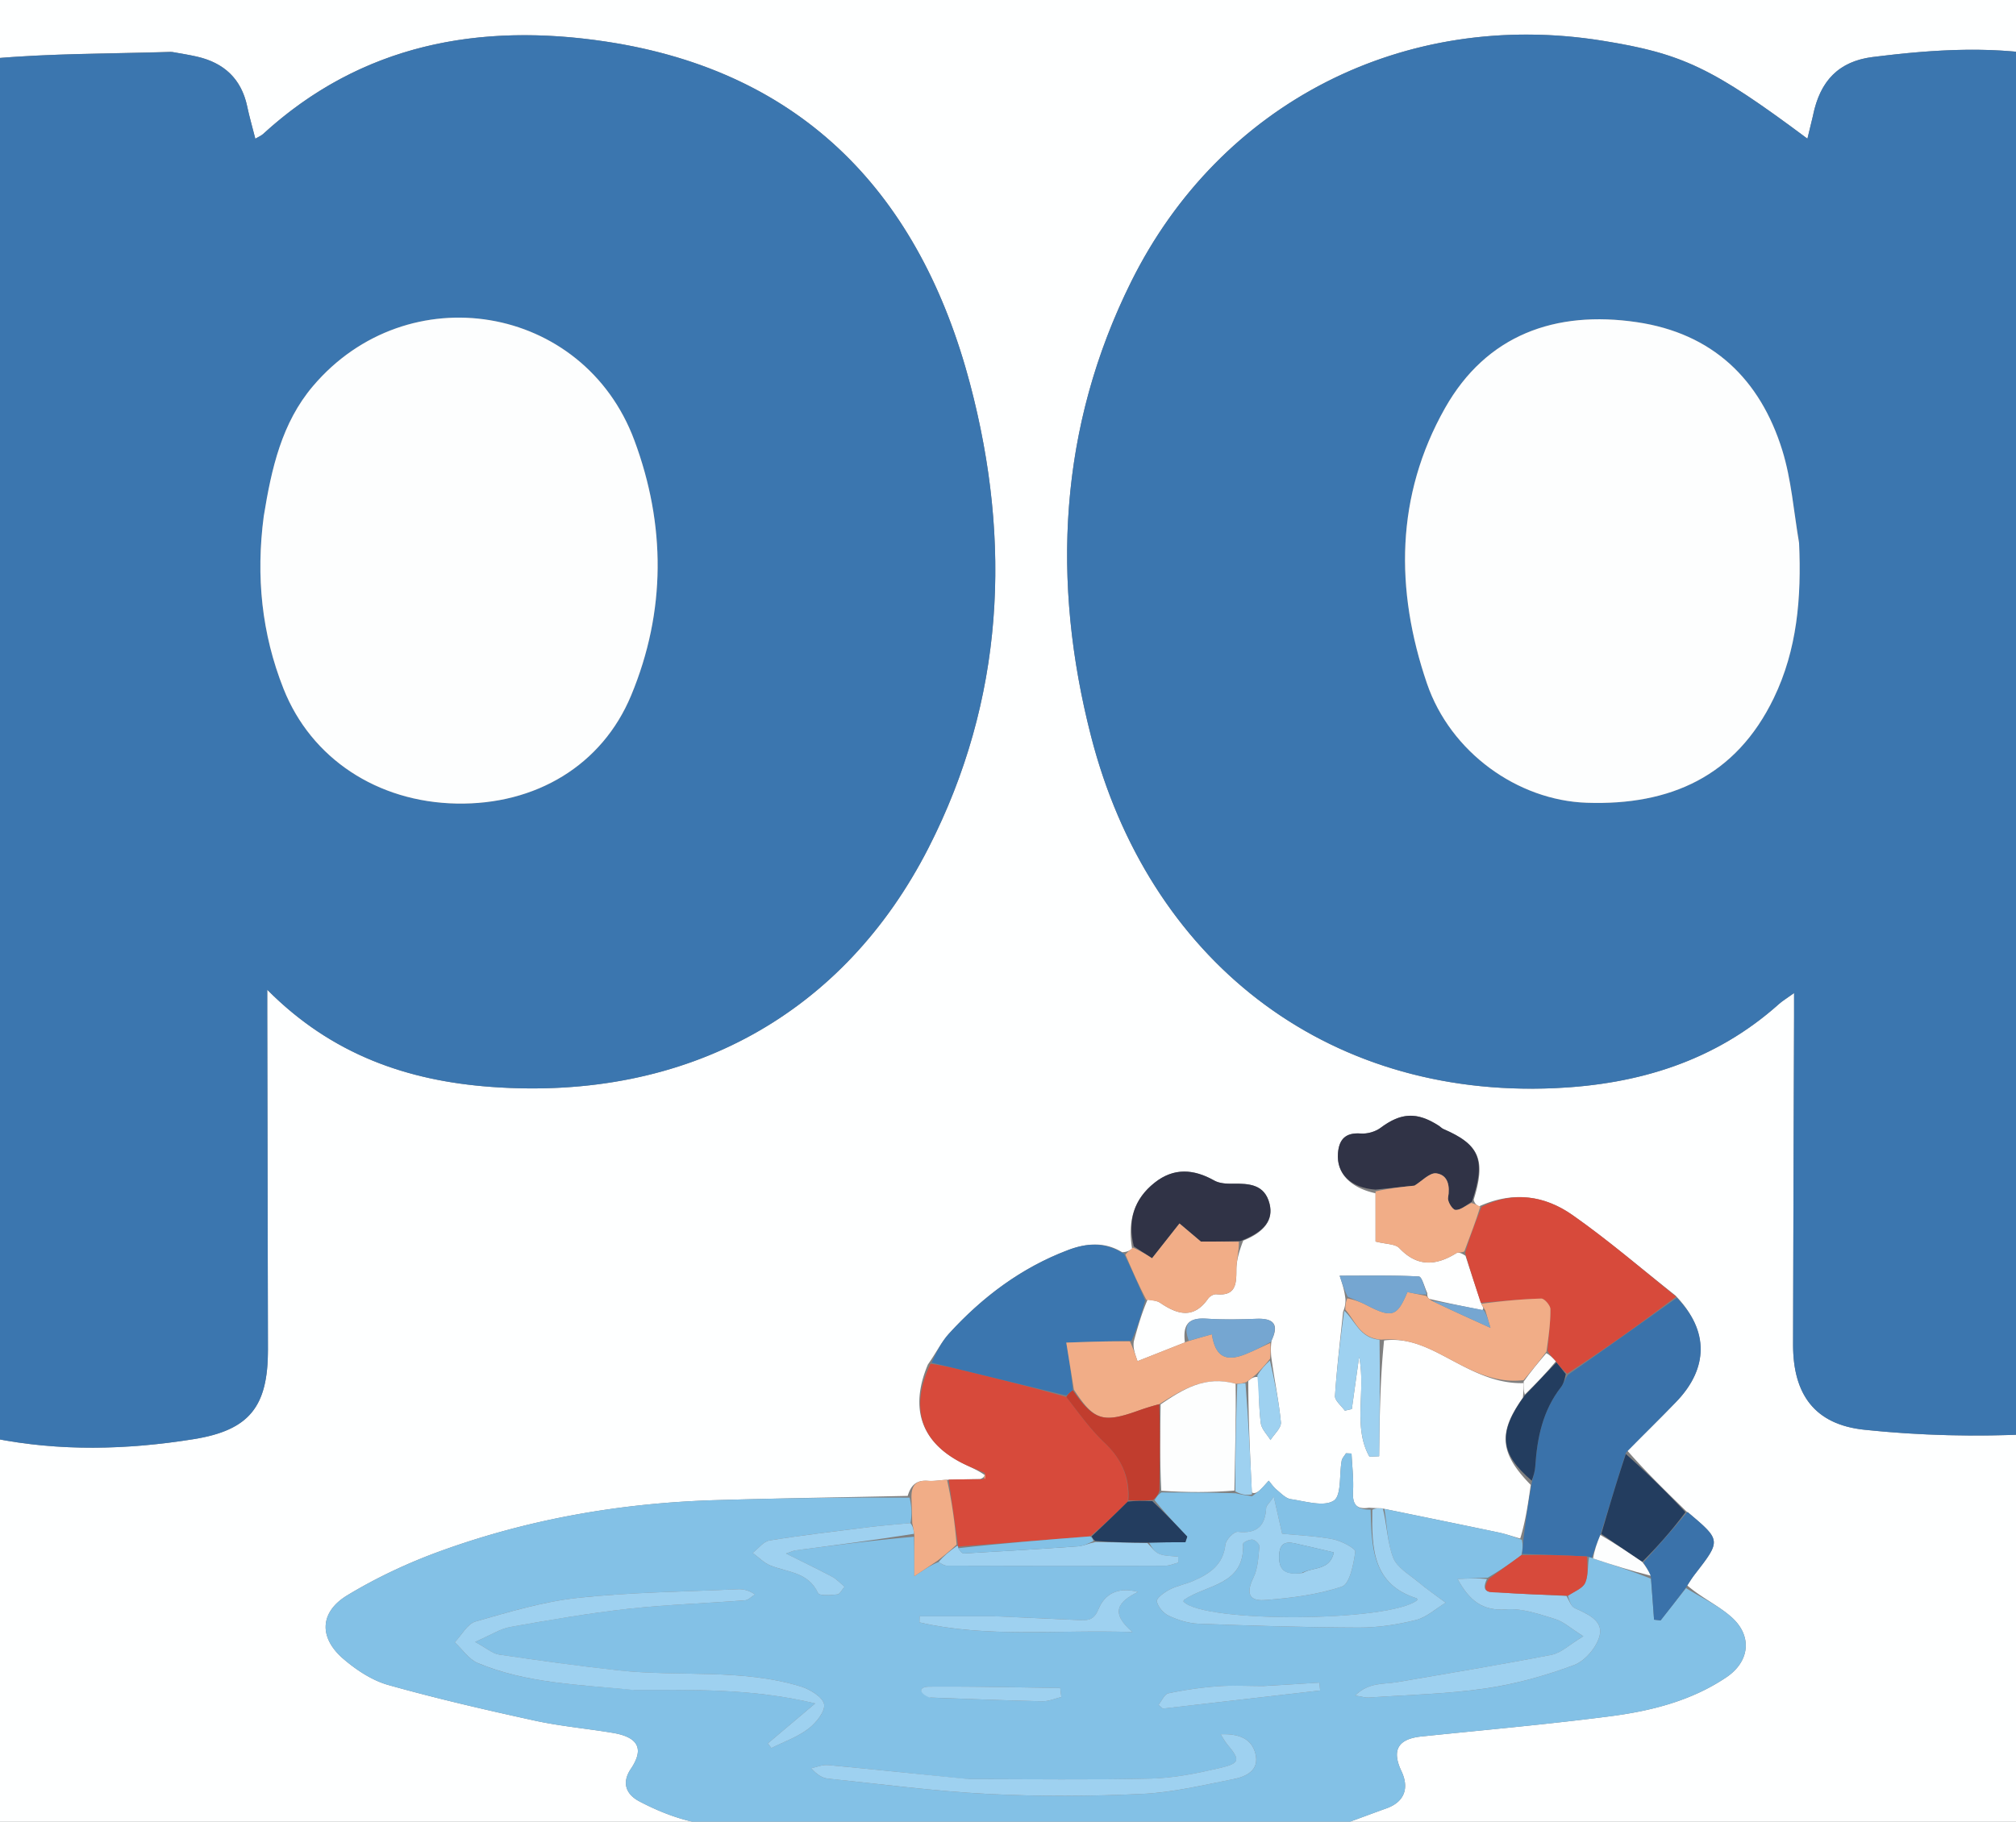 <svg xmlns="http://www.w3.org/2000/svg" xml:space="preserve" viewBox="250 280 520 470"><rect x="250" y="280" width="520" height="470" fill="#808080" stroke="none"/><path fill="#feffff" d="M471 1025H1V1h1024v1024zm171.8-384.372c-6.456 9.01-5.97 14.319 2.034 22.483-.649 4.606-1.298 9.211-2.715 13.837-1.89-.537-3.756-1.188-5.675-1.59-9.779-2.056-19.571-4.047-30.127-6.223-.781-.018-1.563-.036-3.206-.142-3.343.53-4.296-.976-4.115-4.192.183-3.245-.232-6.523-.384-9.786l-1.435-.064c-.382.64-.984 1.241-1.11 1.929-.65 3.57-.01 8.977-2.047 10.29-2.563 1.654-7.309.16-11.054-.383-1.323-.191-2.536-1.5-3.68-2.443-.785-.646-1.364-1.54-2.035-2.324-.722.781-1.406 1.601-2.177 2.33-.644.608-1.39 1.109-2.175.721-.45-9.42-.9-18.84-.92-28.787.69-.582 1.381-1.165 2.586-.998.178 3.975.137 7.978.644 11.911.197 1.53 1.63 2.9 2.499 4.342.949-1.53 2.817-3.147 2.683-4.576-.508-5.414-1.664-10.768-2.508-17.019-.075-1.152-.151-2.305.089-4.08 2.004-4.149.585-5.787-3.876-5.614-4.293.167-8.612.246-12.894-.034-4.538-.296-6.184 1.39-5.572 6.135l-12.22 4.831c-.733-2.098-1.212-3.473-.955-5.138.969-3.51 1.938-7.021 3.576-10.808 1.08.28 2.339.296 3.206.887 4.473 3.045 8.647 4.269 12.384-1.082.415-.595 1.433-1.185 2.105-1.118 4.92.49 5.205-2.5 5.183-6.22-.014-2.43.702-4.865 1.763-7.615 5.48-2.213 7.826-5.349 6.79-9.5-1.26-5.045-5.272-5.249-9.476-5.184-1.605.025-3.45-.072-4.787-.824-5.303-2.984-10.422-3.351-15.349.538-5.38 4.249-7.036 9.835-5.837 17.079-.624.416-1.247.833-2.57.876-4.545-2.796-9.314-2.31-13.95-.555-12.06 4.565-22.114 12.118-30.735 21.581-1.961 2.154-3.27 4.903-5.416 7.935-4.773 11.28-1.785 20.007 8.759 25.403 1.91.978 3.933 1.736 5.87 3.124-.092.34-.183.68-1.157 1.034-2.708.047-5.417.095-8.967.21-1.484.096-2.98.364-4.447.252-2.924-.225-4.378.964-5.276 3.886-16.478.356-32.96.608-49.435 1.091-24.432.718-48.303 4.846-71.279 13.216-8.232 2.998-16.315 6.8-23.808 11.326-7.206 4.352-7.388 10.993-.987 16.46 3.343 2.855 7.369 5.52 11.53 6.692 12.443 3.502 25.064 6.41 37.696 9.177 6.64 1.454 13.462 2.054 20.18 3.172 6.637 1.104 8.19 4.103 4.696 9.297-2.545 3.783-1.003 6.683 2.132 8.345 4.217 2.235 8.782 4.113 13.418 5.21 30.14 7.134 60.935 8.322 91.68 8.665 19.083.214 38.285-.872 57.246-3.026 10.36-1.178 20.457-5.44 30.423-9.009 4.888-1.75 5.811-5.48 3.87-9.589-2.582-5.462-.89-8.333 5.176-8.96 16.195-1.676 32.421-3.111 48.563-5.196 10.582-1.367 20.992-3.97 30.04-10.05 6.123-4.113 6.78-10.759 1.3-15.591-3.421-3.016-7.753-4.997-11.387-8.15.65-.94 1.255-1.913 1.954-2.814 6.826-8.792 6.83-8.789-1.695-15.979-.115-.097-.308-.1-.854-.689-4.963-4.837-9.926-9.674-14.806-15.235 4.197-4.206 8.453-8.355 12.577-12.631 8.395-8.705 8.413-18.469-.193-27.44-8.811-6.95-17.352-14.286-26.521-20.726-7.102-4.987-15.208-6.325-24.158-2.262-.572-.344-1.144-.688-1.36-1.725 3.19-10.295 1.506-14.216-7.802-18.227-.445-.192-.794-.594-1.211-.863-5.676-3.652-9.761-3.363-15.006.55-1.35 1.008-3.442 1.595-5.124 1.47-3.89-.292-5.575 1.471-5.866 5.044-.435 5.335 3.35 9 9.693 10.37v12.457c2.727.698 5.08.581 6.133 1.694 4.669 4.932 9.472 4.551 14.727 1.294.474-.294 1.298-.026 2.343.691a1196 1196 0 0 0 4.162 12.65c.317.477.634.954.163 1.352-4.406-.882-8.812-1.764-13.708-2.895-.257-.257-.515-.515-.472-1.476-.723-1.499-1.377-4.255-2.178-4.299-6.52-.353-13.066-.198-20.43-.198.758 2.315 1.244 3.8 1.51 6.13-.019.873-.037 1.747-.619 3.177-.743 7.232-1.626 14.455-2.094 21.705-.078 1.21 1.648 2.535 2.54 3.807l1.804-.414 1.879-13.498c1.795 9.038-1.7 18.007 2.659 25.787l2.505-.11c.126-9.944.252-19.889 1.27-29.883 5.465-.675 10.034 1.207 14.905 3.747 6.5 3.389 13.114 7.506 21.098 7.26-.003 1.04-.007 2.08-.203 3.784M294 293.358c-15.447.521-30.954.395-46.323 1.788-10.503.952-15.24 7.653-15.246 18.18q-.09 158.976-.127 317.951c-.003 10.962 5.13 17.606 15.937 19.777 17.178 3.45 34.502 3.008 51.7.252 14.45-2.315 19.195-8.434 19.17-23.138-.051-28.829-.119-57.658-.178-86.486-.004-1.693 0-3.387 0-6.33 16.639 16.78 36.205 23.48 57.69 25.062 51.02 3.757 91.145-19.098 112.876-61.672 19.516-38.235 21.51-78.82 10.716-119.685-12.805-48.479-42.648-80.575-93.872-88.32-32.575-4.926-63.104.593-88.474 23.832-.46.422-1.082.667-2.013 1.224-.75-2.955-1.519-5.624-2.094-8.334-1.521-7.155-6.01-11.263-12.991-12.855-1.947-.443-3.92-.765-6.77-1.246m423.555 16.784-1.358 5.638c-24.553-18.314-32.216-21.952-52.9-25.277-51.02-8.2-98.545 15.984-121.486 62.095-18.773 37.734-20.632 77.545-10.374 117.424 14.688 57.102 59.917 93.393 119.619 90.724 21.547-.964 41.303-6.964 57.753-21.664.931-.833 2.025-1.485 3.948-2.874 0 2.697.004 4.451-.001 6.205-.09 28.157-.21 56.314-.257 84.472-.021 12.842 5.548 20.636 18.366 21.99 14.321 1.514 28.902 1.854 43.289 1.123 16.572-.842 21.72-7.366 21.71-24.041q-.088-152.211-.217-304.421c-.003-3.495-.011-7.013-.392-10.48-.964-8.782-5.338-14.178-13.986-16.015-15.992-3.396-32.1-2.352-48.19-.333-8.822 1.107-13.653 6.164-15.524 15.434"/><path fill="#3b76af" d="M294.445 293.41c2.405.43 4.38.75 6.326 1.194 6.98 1.592 11.47 5.7 12.99 12.855.576 2.71 1.346 5.38 2.095 8.334.931-.557 1.553-.802 2.013-1.224 25.37-23.24 55.899-28.758 88.474-23.833 51.224 7.746 81.067 39.842 93.872 88.32 10.793 40.866 8.8 81.45-10.716 119.686-21.731 42.574-61.855 65.429-112.877 61.672-21.484-1.581-41.05-8.282-57.69-25.063 0 2.944-.003 4.638 0 6.33.06 28.83.128 57.658.178 86.487.026 14.704-4.72 20.823-19.169 23.138-17.198 2.756-34.522 3.198-51.7-.252-10.808-2.171-15.94-8.815-15.937-19.777q.037-158.975.127-317.95c.005-10.528 4.743-17.229 15.246-18.18 15.37-1.394 30.876-1.268 46.768-1.737m23.554 120.19c-2.01 15.14-.507 29.879 5.14 44.121 7.11 17.939 24.151 29.217 44.64 29.597 20.401.38 37.511-9.847 45.015-27.898 9.024-21.708 8.93-44.055.827-65.825-13.124-35.256-58.531-42.695-82.898-13.976-8.045 9.483-10.686 21.203-12.724 33.98M717.663 309.75c1.764-8.878 6.595-13.935 15.417-15.042 16.09-2.019 32.198-3.063 48.19.333 8.648 1.837 13.022 7.233 13.986 16.015.38 3.467.39 6.985.392 10.48.088 101.473.157 202.947.218 304.42.01 16.676-5.139 23.2-21.711 24.042-14.387.73-28.968.391-43.289-1.122-12.818-1.355-18.387-9.149-18.366-21.991.048-28.158.168-56.315.257-84.472.005-1.754 0-3.508 0-6.205-1.922 1.39-3.016 2.041-3.947 2.874-16.45 14.7-36.206 20.7-57.753 21.664-59.702 2.67-104.93-33.622-119.619-90.724-10.258-39.88-8.4-79.69 10.374-117.424 22.94-46.111 70.466-70.295 121.486-62.095 20.684 3.325 28.347 6.963 52.9 25.277.495-2.054.927-3.846 1.465-6.03m-3.636 109.885c-1.389-7.85-1.975-15.95-4.325-23.502-5.72-18.383-18.045-30.138-37.489-33.01-21.056-3.108-38.825 3.288-49.5 22.186-12.749 22.566-12.909 46.85-4.645 71.038 6.049 17.704 23.325 30.158 41.215 30.767 21.492.732 38.474-6.807 48.229-26.985 6.039-12.493 7.17-25.886 6.515-40.494"/><path fill="#83c1e6" d="M572.984 666.007c.7-.548 1.446-1.049 2.09-1.657.77-.729 1.455-1.549 2.177-2.33.671.784 1.25 1.678 2.035 2.324 1.144.942 2.357 2.252 3.68 2.443 3.745.542 8.49 2.037 11.054.384 2.037-1.314 1.396-6.72 2.047-10.291.126-.688.728-1.289 1.11-1.93l1.435.065c.152 3.263.567 6.541.384 9.786-.181 3.216.772 4.722 4.545 4.683.248 10.012.503 19.306 11.909 22.896.08.025.082.295.12.45-6.958 5.661-55.178 5.949-60.322.36.058-.15.07-.367.18-.442 5.82-3.978 15.661-3.712 15.2-14.42-.016-.372 1.635-1.192 2.433-1.107.684.074 1.841 1.21 1.783 1.772-.278 2.706-.354 5.645-1.518 8-1.894 3.835-1.34 6.145 2.862 5.829 6.726-.507 13.598-1.35 19.933-3.471 2.03-.68 3.028-5.793 3.446-9.014.11-.848-3.591-2.785-5.741-3.207-4.337-.85-8.81-1.003-13.112-1.432l-2.157-9.53c-1.266 1.774-1.926 2.273-1.954 2.804-.247 4.703-2.364 6.797-7.311 6.234-.983-.112-3.076 2.022-3.211 3.276-.567 5.282-4.133 7.588-8.337 9.408-1.967.851-4.153 1.236-6.045 2.211-1.349.695-3.443 2.204-3.303 3.026.243 1.424 1.72 3.118 3.11 3.76 2.366 1.09 5.05 1.94 7.631 2.035 13.785.511 27.58.95 41.372.992 4.912.014 9.928-.756 14.703-1.947 2.76-.688 5.131-2.93 7.678-4.472-2.409-1.803-4.897-3.51-7.203-5.436-2.275-1.9-5.338-3.64-6.315-6.131-1.53-3.909-1.599-8.39-2.287-12.63 9.788 2.013 19.58 4.004 29.36 6.06 1.918.402 3.784 1.053 6.097 1.921.31 1.433.197 2.533-.134 3.958-2.893 2.16-5.569 3.996-8.685 5.817-2.757.095-5.073.205-7.759.333 3.063 5.612 6.462 8.311 12.612 7.832 4.103-.32 8.454 1.256 12.539 2.494 2.181.661 4.035 2.404 7.288 4.444-3.55 2.136-5.707 4.301-8.192 4.786-13.252 2.587-26.584 4.762-39.893 7.059-3.414.589-7.244-.044-10.77 3.448 1.868.299 2.664.58 3.436.527 10.056-.697 20.185-.903 30.135-2.346 7.78-1.128 15.525-3.298 22.897-6.046 2.86-1.066 5.929-4.705 6.61-7.695.868-3.808-3.185-5.514-6.466-7-.978-.444-1.424-2.062-1.733-3.202 1.798-1.14 3.87-1.942 4.474-3.367.833-1.965.558-4.4.995-6.614.237.021.68.198 1.022.383 5.174 1.71 10.005 3.236 14.91 5.214.32 3.826.565 7.2.81 10.573l1.69.195 6.56-8.342c3.924 2.446 8.256 4.427 11.676 7.443 5.48 4.832 4.824 11.478-1.3 15.591-9.047 6.08-19.457 8.683-30.039 10.05-16.142 2.085-32.368 3.52-48.563 5.196-6.066.627-7.758 3.498-5.177 8.96 1.942 4.11 1.02 7.84-3.869 9.59-9.966 3.567-20.062 7.83-30.423 9.008-18.96 2.154-38.163 3.24-57.246 3.026-30.745-.343-61.54-1.531-91.68-8.665-4.636-1.097-9.2-2.975-13.418-5.21-3.135-1.662-4.677-4.562-2.132-8.345 3.494-5.194 1.94-8.193-4.697-9.297-6.717-1.118-13.54-1.718-20.179-3.172-12.632-2.766-25.253-5.675-37.695-9.177-4.162-1.171-8.188-3.837-11.531-6.692-6.401-5.467-6.219-12.108.987-16.46 7.493-4.527 15.576-8.328 23.808-11.326 22.976-8.37 46.847-12.498 71.28-13.216 16.474-.483 32.956-.735 49.938-.639.56 2.483.616 4.514.207 6.566-3.918.362-7.38.628-10.822 1.057-8.516 1.061-17.045 2.059-25.514 3.424-1.58.255-2.902 2.104-4.343 3.218 1.508 1.103 2.871 2.567 4.552 3.24 4.436 1.775 9.786 1.682 12.294 7.114.349.756 3.285.54 4.975.35.685-.078 1.242-1.293 1.857-1.99-1.06-.872-2.013-1.942-3.2-2.576-3.691-1.97-7.47-3.775-11.893-5.982 1.35-.454 1.909-.748 2.497-.825 10.14-1.331 20.283-2.636 30.512-3.509.086 3.325.086 6.212.086 10.183 2.773-1.856 4.385-2.934 6.268-3.656.892.558 1.512.932 2.133.933 18.793.039 37.586.054 56.379.012 1.102-.003 2.204-.521 3.305-.8l-.041-1.528c-1.638-.21-3.4-.117-4.873-.725-1.195-.493-2.042-1.828-2.6-2.895 3.411-.106 6.379-.106 9.347-.106l.48-1.458c-2.87-3.039-5.739-6.078-8.425-9.412.56-.874.936-1.454 1.771-1.982 6.615.03 12.772.008 19.179.211 1.575.4 2.9.574 4.225.748M413.588 716c15.105.04 30.257-.462 46.683 3.491-4.88 4.12-8.548 7.215-12.217 10.311l.901 1.202c3.214-1.61 6.723-2.829 9.54-4.962 1.976-1.496 4.415-4.504 4.067-6.35-.353-1.875-3.659-3.851-6.04-4.58-15.308-4.684-31.281-2.439-46.887-4.147-10.337-1.13-20.644-2.564-30.932-4.084-1.675-.247-3.181-1.643-6.149-3.264 4.024-1.75 6.457-3.387 9.098-3.857 10.07-1.791 20.17-3.54 30.33-4.669 10.026-1.115 20.14-1.427 30.206-2.206.88-.068 1.693-.995 2.537-1.523-1.639-1.108-3.034-1.393-4.414-1.329-13.74.636-27.538.752-41.191 2.212-8.944.956-17.75 3.623-26.45 6.108-2.127.608-3.597 3.51-5.37 5.359 1.963 1.825 3.618 4.384 5.938 5.355 12.564 5.26 26.081 5.555 40.35 6.933m85.934 23.01c-11.982-1.226-23.96-2.493-35.952-3.62-1.41-.132-2.894.517-4.343.804 1.587 1.784 2.938 2.55 4.353 2.696 13.797 1.427 27.579 3.253 41.417 3.96 13.192.673 26.466.598 39.663-.02 7.842-.367 15.634-2.272 23.39-3.783 3.364-.656 6.863-2.258 5.767-6.593-1.011-4.001-4.404-5.178-8.962-5.004.738 1.157 1.088 1.865 1.58 2.453 3.554 4.242 3.518 5.01-1.948 6.282-5.76 1.34-11.685 2.55-17.564 2.691-15.462.372-30.938.131-47.4.134m6.87-42.002h-19.186l-.044 1.57c17.582 4.062 35.5 1.82 54.947 2.497-5.909-5.046-3.665-7.87 1.432-10.357-5.511-1.465-8.718.856-10.144 4.327-1.119 2.724-2.44 3.068-4.724 2.957-7.104-.343-14.21-.663-22.28-.994m69.04 17.994c-3.82.002-7.659-.222-11.458.066a96.5 96.5 0 0 0-12.59 1.811c-1.016.215-1.715 1.934-2.56 2.962l1.082.98 40.607-4.668-.2-2.03c-4.635.29-9.27.582-14.881.879m-85.285 2.992c9.563.331 19.124.723 28.69.935 1.63.036 3.277-.7 4.917-1.079l-.287-2.344c-11.293-.15-22.587-.434-33.878-.34-2.45.02-2.857 1.573.558 2.828"/><path fill="#d74a3b" d="M504.005 660.032c-1.97-.859-3.993-1.617-5.904-2.595-10.544-5.396-13.532-14.123-8.081-25.576 3.233.437 5.791 1.035 8.343 1.66 8.896 2.174 17.79 4.357 26.674 6.898 3.236 4.188 6.184 8.33 9.806 11.76 4.408 4.177 6.591 8.933 6.043 15.239-3.2 3.192-6.253 6.08-9.685 8.967-11.645.901-22.911 1.803-34.114 2.632.064-.074-.006-.256-.029-.65a2805 2805 0 0 0-2.37-16.63c2.709-.047 5.418-.095 8.886-.074.65-.498.54-1.064.431-1.63"/><path fill="#3a72aa" d="M642.627 680.913c.112-1.1.225-2.201.299-3.643.61-4.948 1.26-9.553 2.197-14.849.49-1.814.802-2.932.875-4.065.476-7.392 1.931-14.441 6.638-20.474.674-.865.959-2.035 1.785-3.168 9.6-6.692 18.84-13.279 28.08-19.866 8.266 8.358 8.248 18.122-.147 26.827-4.124 4.276-8.38 8.425-12.947 13.098-2.374 7.302-4.38 14.138-6.623 21.25-.895 2.144-1.552 4.013-2.209 5.882 0 0-.442-.177-1.018-.32-6.027-.32-11.479-.496-16.93-.672"/><path fill="#d74a3b" d="M682.33 614.542c-9.07 6.893-18.31 13.48-28.1 19.86-1.294-1.105-2.035-2.002-2.927-3.156-.841-.956-1.531-1.657-2.173-2.766.334-3.847.813-7.287.778-10.722-.01-.962-1.556-2.747-2.36-2.725-5.207.141-10.404.677-15.604 1.084-1.312-4.038-2.624-8.077-4.046-12.902 1.346-4.48 2.803-8.17 4.26-11.862 8.274-4.17 16.38-2.831 23.482 2.156 9.17 6.44 17.71 13.776 26.69 21.033"/><path fill="#3b76af" d="M525.049 640.057c-8.895-2.18-17.79-4.362-26.686-6.537-2.552-.624-5.11-1.222-8.075-1.938 1.2-2.58 2.509-5.33 4.47-7.483 8.62-9.463 18.674-17.016 30.735-21.581 4.636-1.755 9.405-2.24 14.442 1.008 2.138 4.297 3.782 8.142 5.427 11.987-.969 3.51-1.938 7.02-3.533 10.424-5.93.078-11.234.264-16.796.46.761 4.704 1.363 8.423 1.683 12.285-.743.554-1.205.965-1.667 1.375"/><path fill="#9ed1f0" d="M606.701 669.217c1.072 4.32 1.14 8.802 2.671 12.71.977 2.493 4.04 4.232 6.315 6.132 2.306 1.925 4.794 3.633 7.203 5.436-2.547 1.543-4.919 3.784-7.678 4.472-4.775 1.191-9.791 1.961-14.703 1.947-13.792-.042-27.587-.48-41.372-.992-2.581-.096-5.265-.946-7.63-2.036-1.392-.64-2.868-2.335-3.11-3.759-.141-.822 1.953-2.33 3.302-3.026 1.892-.975 4.078-1.36 6.045-2.211 4.204-1.82 7.77-4.126 8.337-9.408.135-1.254 2.228-3.388 3.21-3.276 4.948.563 7.065-1.53 7.312-6.234.028-.531.688-1.03 1.954-2.804l2.157 9.53c4.302.429 8.775.582 13.112 1.432 2.15.422 5.85 2.36 5.74 3.207-.417 3.221-1.416 8.334-3.445 9.014-6.335 2.121-13.207 2.964-19.933 3.47-4.202.317-4.756-1.993-2.862-5.828 1.164-2.355 1.24-5.294 1.518-8 .058-.563-1.1-1.698-1.783-1.772-.798-.085-2.449.735-2.433 1.107.461 10.708-9.38 10.442-15.2 14.42-.11.075-.122.291-.18.441 5.144 5.59 53.364 5.302 60.323-.36-.039-.154-.042-.424-.121-.449-11.406-3.59-11.661-12.884-11.478-22.852.782-.43 1.564-.411 2.73-.311m-20.663 16.608c2.579-1.587 6.999-.54 8.01-5.301-3.714-.867-6.899-1.646-10.1-2.346-2.649-.578-3.936.234-4.016 3.265-.106 3.998 1.907 4.896 6.106 4.382"/><path fill="#f1ad87" d="M632.057 616.384c5.087-.674 10.284-1.21 15.492-1.35.803-.023 2.349 1.762 2.359 2.724.035 3.435-.444 6.875-1.024 10.962-2.155 2.881-4.013 5.114-5.872 7.347-7.993 1.023-14.607-3.094-21.107-6.483-4.871-2.54-9.44-4.422-15.624-3.948-5.597-.42-6.71-4.911-9.28-7.75.018-.873.036-1.747.506-2.905 1.962.387 3.51.984 4.974 1.743 6.555 3.4 7.879 2.998 10.54-3.36l4.832.973c.258.257.516.515 1.217 1.137 4.98 2.415 9.517 4.466 15.373 7.113l-1.32-4.504a28 28 0 0 1-1.066-1.699m-105.06 22.154-1.964-12.141c5.562-.196 10.866-.382 16.427-.316.738 1.628 1.217 3.003 1.95 5.101 4.199-1.66 8.21-3.245 12.888-5.1 2.526-.784 4.383-1.3 6.29-1.83.878 5.75 3.557 7.208 8.724 5.103 2.147-.876 4.231-1.907 6.344-2.868.076 1.152.152 2.305-.058 4.07-1.373 1.736-2.46 2.858-3.547 3.98a45 45 0 0 1-2.581 2.05c-1.118.364-1.727.425-2.762.428-7.85-2.214-13.626 1.444-19.675 5.263a62 62 0 0 0-5.49 1.696c-9.062 3.24-11.372 2.487-16.546-5.436"/><path fill="#303346" d="M604.782 586.923c-6.318-.427-10.104-4.092-9.669-9.427.291-3.573 1.976-5.336 5.866-5.045 1.682.126 3.774-.46 5.124-1.468 5.245-3.914 9.33-4.203 15.006-.55.417.268.766.67 1.21.862 9.31 4.01 10.994 7.932 7.363 18.72-1.728 1.107-3.064 2.255-4.286 2.143-.763-.07-2.058-2.16-1.889-3.13.53-3.04.006-5.871-3.015-6.301-1.71-.244-3.782 2.049-5.648 3.173zm-62.335 14.64c-1.633-6.61.022-12.196 5.403-16.445 4.927-3.89 10.046-3.522 15.349-.538 1.336.752 3.182.849 4.787.824 4.204-.065 8.216.139 9.476 5.183 1.036 4.152-1.31 7.288-7.575 9.621-4.357.12-7.928.12-10.147.12l-5.511-4.664-7.073 8.97z"/><path fill="#f1ad87" d="M542.23 601.88c2.096.909 3.976 2.135 4.926 2.755l7.073-8.971 5.511 4.664c2.22 0 5.79 0 9.81.038.06 2.472-.655 4.907-.64 7.337.02 3.72-.264 6.71-5.184 6.22-.672-.067-1.69.523-2.105 1.118-3.737 5.351-7.911 4.127-12.384 1.082-.867-.591-2.127-.606-3.54-.749-1.98-3.706-3.624-7.551-5.412-11.662.481-.682 1.104-1.099 1.945-1.832m62.564-14.486c3.456-.824 6.925-1.177 10.05-1.494 1.866-1.124 3.937-3.417 5.648-3.173 3.02.43 3.545 3.26 3.015 6.3-.169.97 1.126 3.062 1.89 3.131 1.22.112 2.557-1.036 4.106-1.797.835.198 1.407.542 2.317.94-1.12 3.744-2.576 7.435-4.114 11.558-.742.426-1.566.158-2.04.452-5.255 3.257-10.058 3.638-14.727-1.294-1.053-1.113-3.406-.996-6.133-1.694 0-3.942 0-8.2-.012-12.929"/><path fill="#233d5f" d="M663.022 675.746c2.005-6.835 4.01-13.671 6.344-20.611a242 242 0 0 1 15.368 15.02c-3.516 4.733-7.182 8.85-11.15 12.818-3.72-2.51-7.141-4.868-10.562-7.227"/><path fill="#9ed1f0" d="M596.719 618.165c2.852 2.56 3.965 7.051 9.117 7.496.146 10.17.02 20.115-.106 30.06l-2.505.11c-4.36-7.781-.864-16.75-2.66-25.788l-1.878 13.498-1.804.414c-.892-1.272-2.618-2.598-2.54-3.807.468-7.25 1.35-14.473 2.376-21.983"/><path fill="#3a72aa" d="M673.885 683.124c3.667-4.118 7.333-8.236 11.044-12.698.2-.297.393-.293.508-.196 8.526 7.19 8.52 7.187 1.695 15.98-.699.9-1.305 1.873-2.099 3.167-2.331 3.134-4.518 5.914-6.705 8.695l-1.69-.195c-.245-3.374-.49-6.747-.784-10.888-.689-1.8-1.329-2.833-1.97-3.865"/><path fill="#f1ad87" d="M494.267 661.772c1.204 5.378 1.986 10.79 2.479 16.733-1.831 1.735-3.372 2.94-4.913 4.147l-5.997 4.013.001-10.503c-.178-1.58-.358-2.4-.537-3.222a812 812 0 0 0-.2-6.529c-.078-3.39 1.376-4.579 4.3-4.354 1.467.112 2.963-.156 4.867-.285"/><path fill="#233d5f" d="M651.454 631.502c.74.898 1.482 1.795 2.415 3.005-.274 1.34-.559 2.51-1.233 3.375-4.707 6.033-6.162 13.082-6.638 20.474-.073 1.133-.385 2.251-.898 3.673-8.27-7.082-8.756-12.392-1.907-21.88 3.016-3.2 5.638-5.924 8.26-8.647"/><path fill="#75a6d1" d="M577.814 626.175c-2.27 1.273-4.355 2.304-6.502 3.18-5.167 2.105-7.846.646-8.724-5.103-1.907.53-3.764 1.046-5.958 1.659-1.612-4.304.034-5.99 4.572-5.695 4.282.28 8.6.201 12.894.034 4.46-.173 5.88 1.465 3.718 5.925m40.189-12.19c-1.764.027-3.378-.298-4.982-.621-2.661 6.358-3.985 6.76-10.54 3.36-1.464-.76-3.012-1.356-4.863-2.166-.828-1.623-1.314-3.107-2.072-5.422 7.364 0 13.91-.155 20.43.198.801.044 1.455 2.8 2.027 4.651"/><path fill="#9ed1f0" d="M569.134 637.074c.609-.062 1.218-.123 2.12-.223.745 9.38 1.195 18.8 1.688 28.688-1.283.294-2.608.12-4.298-.735-.08-9.698.205-18.714.49-27.73m5.174-2.163c.83-1.496 1.917-2.618 3.254-3.916 1.165 5.2 2.321 10.554 2.83 15.968.133 1.429-1.735 3.045-2.684 4.576-.87-1.443-2.302-2.813-2.5-4.342-.506-3.933-.465-7.936-.9-12.286"/><path fill="#75a6d1" d="M632.728 618.044c.681 1.017.968 1.995 1.715 4.543-5.856-2.647-10.393-4.698-15.128-6.989 4.207.642 8.613 1.524 13.413 2.446"/><path fill="#fdfefe" d="M651.303 631.246c-2.472 2.979-5.094 5.702-8.013 8.571-.294-.894-.29-1.933-.282-3.361 1.863-2.622 3.721-4.855 5.827-7.328.937.461 1.627 1.162 2.468 2.118"/><path fill="#f1ad87" d="M503.988 660.297c.127.302.236.868.027 1.36-.227-.416-.136-.756-.027-1.36"/><path fill="#fdfefe" d="M318.033 413.158c2.004-12.336 4.645-24.056 12.69-33.54 24.367-28.718 69.774-21.279 82.898 13.977 8.104 21.77 8.197 44.117-.827 65.825-7.504 18.05-24.614 28.278-45.014 27.898-20.49-.38-37.53-11.658-44.642-29.597-5.646-14.242-7.148-28.98-5.105-44.563m396.014 6.961c.635 14.124-.496 27.517-6.535 40.01-9.755 20.178-26.737 27.717-48.229 26.985-17.89-.61-35.166-13.063-41.215-30.767-8.264-24.188-8.104-48.472 4.644-71.038 10.676-18.898 28.445-25.294 49.501-22.185 19.444 2.87 31.769 14.626 37.49 33.01 2.35 7.55 2.935 15.65 4.344 23.985"/><path fill="#9ed1f0" d="M413.103 715.998c-13.784-1.377-27.301-1.673-39.865-6.932-2.32-.971-3.975-3.53-5.937-5.355 1.772-1.848 3.242-4.751 5.369-5.359 8.7-2.485 17.506-5.152 26.45-6.108 13.653-1.46 27.452-1.576 41.191-2.212 1.38-.064 2.775.221 4.414 1.33-.844.527-1.657 1.454-2.537 1.522-10.066.78-20.18 1.091-30.206 2.206-10.16 1.13-20.26 2.878-30.33 4.67-2.641.47-5.074 2.105-9.098 3.856 2.968 1.62 4.474 3.017 6.15 3.264 10.287 1.52 20.594 2.953 30.93 4.084 15.607 1.708 31.58-.537 46.888 4.147 2.381.729 5.687 2.705 6.04 4.58.348 1.846-2.091 4.854-4.067 6.35-2.817 2.133-6.326 3.353-9.54 4.962l-.9-1.202 12.216-10.31c-16.426-3.954-31.578-3.452-47.168-3.493"/><path fill="#fdfefe" d="M568.708 637.015c.14 9.075-.144 18.091-.314 27.563-6.042.478-12.199.5-18.86.035-.394-7.754-.281-15.021-.169-22.288 5.717-3.866 11.492-7.524 19.343-5.31"/><path fill="#9ed1f0" d="M500.019 739.01c15.966-.004 31.442.237 46.904-.135 5.88-.141 11.804-1.352 17.564-2.691 5.466-1.272 5.502-2.04 1.948-6.282-.492-.588-.842-1.296-1.58-2.453 4.558-.174 7.95 1.003 8.962 5.004 1.096 4.335-2.403 5.937-5.767 6.593-7.756 1.511-15.548 3.416-23.39 3.783-13.197.618-26.471.693-39.663.02-13.838-.707-27.62-2.533-41.417-3.96-1.415-.147-2.766-.912-4.353-2.696 1.45-.287 2.933-.936 4.343-.803 11.992 1.126 23.97 2.393 36.449 3.62m154.028-47.262c.69 1.08 1.135 2.698 2.113 3.142 3.28 1.486 7.334 3.192 6.466 7-.681 2.99-3.75 6.629-6.61 7.695-7.372 2.748-15.116 4.918-22.897 6.046-9.95 1.443-20.08 1.649-30.135 2.346-.772.053-1.568-.228-3.436-.527 3.526-3.492 7.356-2.86 10.77-3.448 13.309-2.297 26.64-4.472 39.893-7.059 2.485-.485 4.643-2.65 8.192-4.786-3.253-2.04-5.107-3.783-7.288-4.444-4.085-1.238-8.436-2.814-12.539-2.494-6.15.479-9.549-2.22-12.612-7.832 2.686-.128 5.002-.238 7.57-.003-1.834 3.873 1.202 3.351 2.893 3.466 5.867.396 11.745.613 17.62.898"/><path fill="#c13d2e" d="M549.033 642.278c.22 7.314.107 14.58.042 22.283-.33 1.015-.707 1.595-1.668 2.441-2.514.215-4.444.163-6.374.112.401-6.002-1.782-10.758-6.19-14.934-3.622-3.431-6.57-7.573-9.806-11.761.474-.772.936-1.183 1.68-1.737 5.454 7.779 7.764 8.533 16.826 5.292a62 62 0 0 1 5.49-1.696"/><path fill="#9ed1f0" d="M492.104 683.009c1.27-1.563 2.81-2.769 4.664-4.112.313-.136.383.046.38.48.497.778 1.014 1.443 1.493 1.416 9.799-.55 19.595-1.145 29.385-1.833 1.373-.096 2.708-.727 4.52-1.126 4.778.081 9.097.18 13.417.277 1.002.962 1.85 2.297 3.044 2.79 1.473.608 3.235.515 4.873.725l.041 1.528c-1.101.279-2.203.797-3.305.8-18.793.042-37.586.027-56.379-.012-.621-.001-1.241-.375-2.133-.933"/><path fill="#d74a3b" d="M654.427 691.688c-6.255-.225-12.133-.442-18-.838-1.69-.115-4.727.407-2.452-3.451 2.864-2.166 5.54-4.001 8.433-6.162 5.67-.148 11.122.028 16.912.327.14 2.356.414 4.792-.42 6.757-.603 1.425-2.675 2.227-4.473 3.367"/><path fill="#9ed1f0" d="M484.835 672.961c.644.8.824 1.621.916 2.763-10.23 1.631-20.373 2.936-30.513 4.267-.588.077-1.148.37-2.497.825 4.423 2.207 8.202 4.012 11.893 5.982 1.187.634 2.14 1.704 3.2 2.575-.615.698-1.172 1.913-1.857 1.99-1.69.191-4.626.407-4.975-.35-2.508-5.43-7.858-5.338-12.294-7.114-1.68-.672-3.044-2.136-4.552-3.24 1.44-1.113 2.763-2.962 4.343-3.217 8.469-1.365 16.998-2.363 25.514-3.424 3.442-.429 6.904-.695 10.822-1.057m22.041 24.047c7.588.33 14.694.65 21.798.993 2.284.11 3.605-.233 4.724-2.957 1.426-3.471 4.633-5.792 10.144-4.327-5.097 2.488-7.341 5.311-1.432 10.357-19.447-.677-37.365 1.565-54.947-2.497l.044-1.57z"/><path fill="#233d5f" d="M546.407 678.006c-4.764.007-9.083-.09-13.905-.43-.642-.556-.782-.873-.922-1.19 3.053-2.888 6.106-5.776 9.306-8.968 2.077-.253 4.007-.201 6.339-.122 3.27 3.068 6.14 6.107 9.009 9.146l-.48 1.458c-2.968 0-5.936 0-9.347.106"/><path fill="#9ed1f0" d="M575.922 714.998c5.123-.294 9.758-.585 14.393-.877l.2 2.03-40.607 4.67-1.082-.98c.845-1.029 1.544-2.748 2.56-2.963a96 96 0 0 1 12.59-1.81c3.8-.289 7.637-.065 11.946-.07m-86.177 2.963c-3.01-1.223-2.605-2.776-.154-2.797 11.291-.093 22.585.192 33.878.34l.287 2.345c-1.64.38-3.287 1.115-4.918 1.08-9.565-.213-19.126-.605-29.093-.968"/><path fill="#fdfefe" d="M673.585 682.973c.94 1.183 1.58 2.216 2.194 3.563-4.856-1.21-9.687-2.735-14.86-4.446.313-2.054.97-3.923 1.865-6.068 3.659 2.083 7.08 4.441 10.8 6.95"/><path fill="#83c1e6" d="M531.2 676.385c.52.318.66.635.844 1.208-1.31.64-2.645 1.27-4.018 1.367-9.79.688-19.586 1.283-29.385 1.833-.479.027-.996-.638-1.556-1.342 11.205-1.263 22.47-2.165 34.116-3.066m54.425 9.499c-3.786.455-5.799-.443-5.693-4.44.08-3.032 1.367-3.844 4.015-3.266 3.202.7 6.387 1.48 10.1 2.346-1.01 4.762-5.43 3.714-8.422 5.36"/></svg>